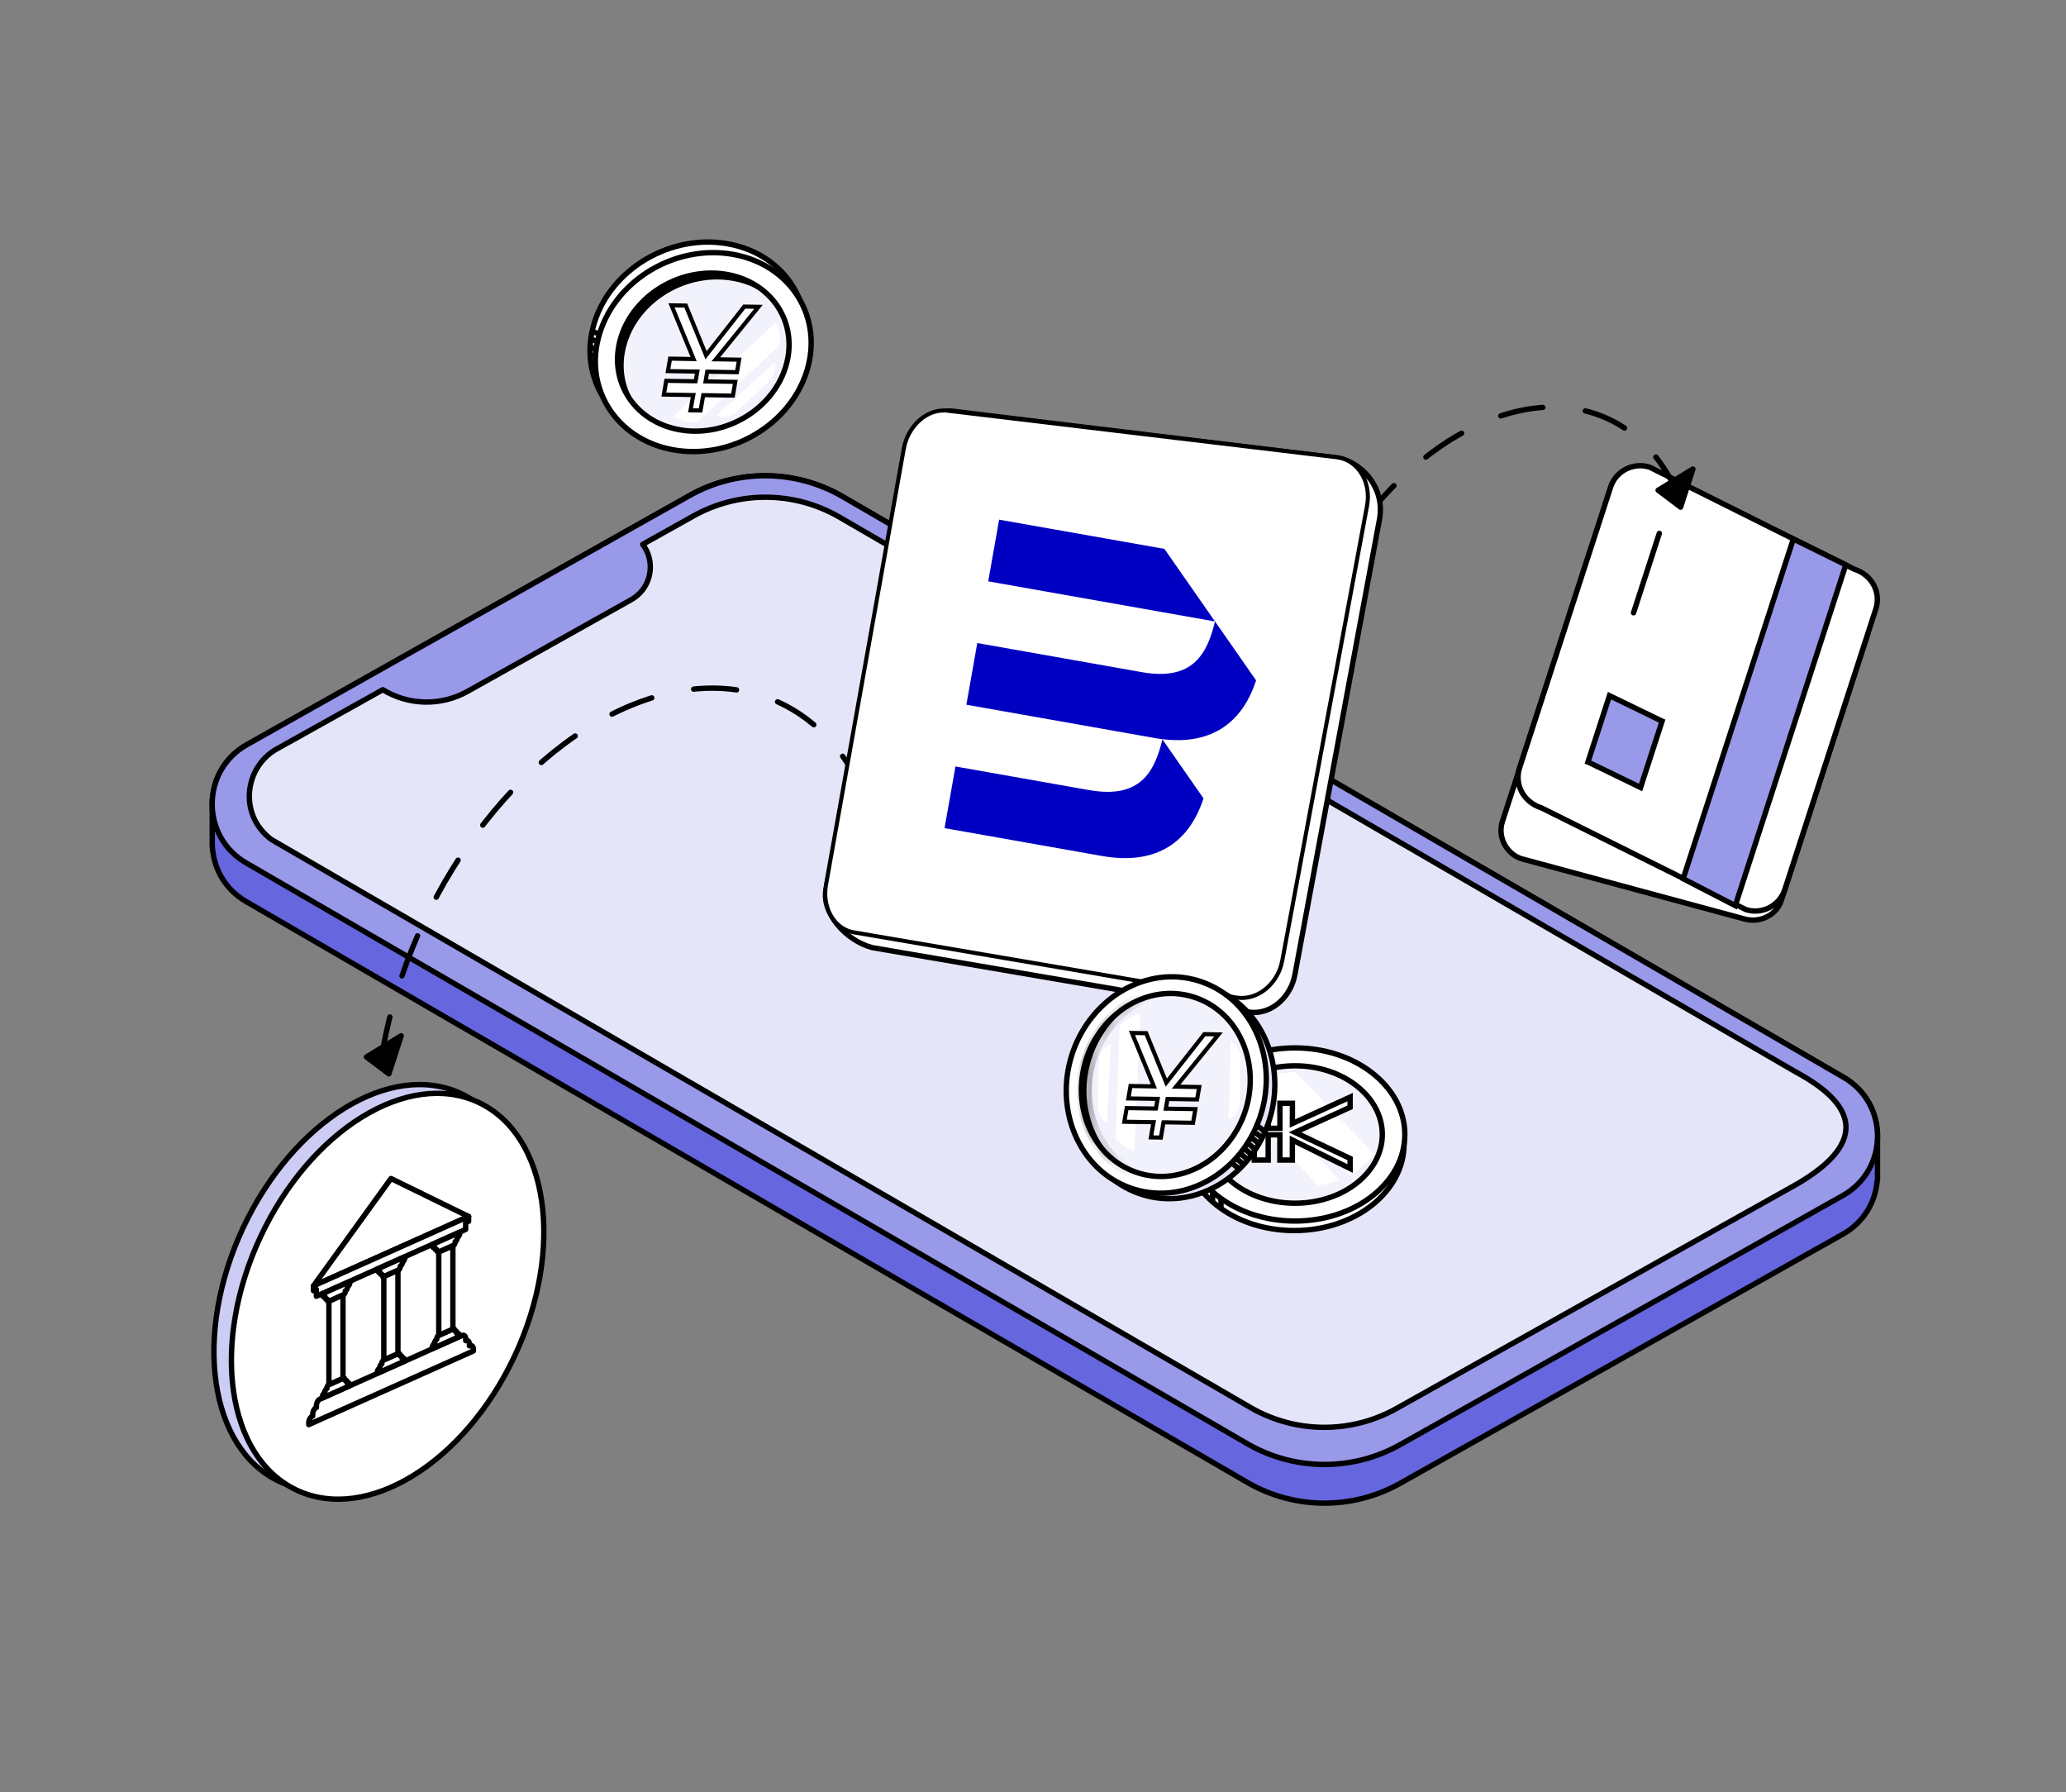 <svg width="128" height="111" viewBox="0 0 128 111" fill="none" xmlns="http://www.w3.org/2000/svg">
<rect x="0" y="0" width="128" height="111" fill="#808080" stroke="none"/>
<mask id="mask0_14_1834" style="mask-type:alpha" maskUnits="userSpaceOnUse" x="0" y="0" width="128" height="111">
<rect width="128" height="110.933" fill="#D9D9D9"/>
</mask>
<g mask="url(#mask0_14_1834)">
<path d="M98.469 34.263C98.835 33.425 99.84 32.981 100.798 33.292L100.797 33.292L100.805 33.294L114.532 37.015C115.446 37.314 116.013 38.355 115.703 39.311L110.364 55.769C110.06 56.707 108.991 57.225 107.976 56.896L107.976 56.896L107.968 56.894L94.251 53.19C93.337 52.891 92.77 51.849 93.08 50.894L98.423 34.423L98.474 34.265L98.469 34.263Z" fill="white" stroke="black" stroke-width="0.333"/>
<path d="M113.557 34.605L113.557 34.605L113.558 34.606L114.868 35.251L114.879 35.257L114.89 35.26C115.995 35.619 116.545 36.711 116.221 37.711L110.582 55.093C110.253 56.108 109.17 56.661 108.167 56.343L95.506 50.044L95.495 50.039L95.484 50.035C94.366 49.672 93.819 48.568 94.144 47.567L99.786 30.171C100.111 29.171 101.193 28.616 102.21 28.939L113.557 34.605Z" fill="white" stroke="black" stroke-width="0.333"/>
<path d="M102.929 44.649L102.939 44.654L102.95 44.657C102.96 44.661 102.969 44.664 102.976 44.667L101.642 48.78L98.43 47.222L98.419 47.217L98.409 47.214C98.398 47.21 98.39 47.207 98.382 47.204L99.717 43.091L102.929 44.649Z" fill="#9999E9" stroke="black" stroke-width="0.333"/>
<path d="M104.281 54.43L111.106 33.386L114.357 34.99L107.51 56.099L104.281 54.43Z" fill="#9999E9" stroke="black" stroke-width="0.333"/>
<path d="M102.803 33.039L101.207 37.957" stroke="black" stroke-width="0.333" stroke-linecap="round" stroke-linejoin="round"/>
<path d="M116.322 70.186H116.315C116.255 68.829 115.553 67.494 114.202 66.722L52.155 30.732C49.236 29.061 45.652 29.048 42.72 30.698L15.296 46.126C13.955 46.882 13.246 48.186 13.163 49.524H13.149V52.466H13.159C13.243 53.8 13.941 55.098 15.269 55.857L77.317 91.847C80.235 93.518 83.819 93.531 86.751 91.88L114.175 76.449C115.49 75.71 116.199 74.439 116.305 73.125H116.322V70.183V70.186Z" fill="#6666DE" stroke="black" stroke-width="0.333" stroke-linecap="round" stroke-linejoin="round"/>
<path d="M114.174 74.053L86.749 89.484C83.818 91.135 80.234 91.122 77.315 89.451L15.268 53.461C12.426 51.837 12.443 47.733 15.295 46.13L42.719 30.698C45.651 29.048 49.235 29.061 52.154 30.732L114.201 66.722C117.043 68.346 117.026 72.449 114.174 74.053Z" fill="#9999E9" stroke="black" stroke-width="0.333" stroke-linecap="round" stroke-linejoin="round"/>
<path d="M111.223 73.403L86.53 87.24C83.728 88.814 80.304 88.805 77.512 87.207L16.809 51.999C14.742 50.448 15.172 47.503 17.135 46.401L23.718 42.724C25.305 43.696 27.315 43.752 28.966 42.827L39.102 37.15C39.884 36.711 40.29 35.919 40.29 35.12C40.29 34.628 40.137 34.135 39.818 33.719L42.943 31.972C45.745 30.398 49.166 30.408 51.958 32.005L111.253 66.398C115.316 68.578 115.506 70.948 111.226 73.403H111.223Z" fill="#E5E5FA" stroke="black" stroke-width="0.333" stroke-linecap="round" stroke-linejoin="round"/>
<path d="M103.947 30.593C101.893 25.905 97.361 23.925 92.096 26.088C85.767 28.693 80.489 36.427 79.321 44.281" stroke="black" stroke-width="0.333" stroke-linecap="round" stroke-linejoin="round" stroke-dasharray="2.66 2.66"/>
<path d="M104.122 31.415L104.885 29.052L102.731 30.366L104.122 31.415Z" fill="black" stroke="black" stroke-width="0.333" stroke-linecap="round" stroke-linejoin="round"/>
<path d="M30.808 83.438C33.914 76.804 32.907 69.774 28.557 67.738C24.208 65.701 18.164 69.429 15.057 76.064C11.951 82.698 12.958 89.728 17.308 91.764C21.657 93.8 27.701 90.073 30.808 83.438Z" fill="#CCCCF4" stroke="black" stroke-width="0.333" stroke-linecap="round" stroke-linejoin="round"/>
<path d="M31.89 83.982C34.997 77.348 33.989 70.318 29.64 68.282C25.291 66.245 19.246 69.973 16.14 76.608C13.033 83.242 14.041 90.272 18.39 92.308C22.739 94.344 28.784 90.617 31.89 83.982Z" fill="white" stroke="black" stroke-width="0.333" stroke-linecap="round" stroke-linejoin="round"/>
<path d="M24.224 73.001L19.419 79.653L29.033 75.354L24.224 73.001Z" fill="white" stroke="black" stroke-width="0.333" stroke-linecap="round" stroke-linejoin="round"/>
<path d="M19.419 79.652V79.951L19.602 79.871V80.294L28.85 76.154V75.731L29.033 75.652V75.352L19.419 79.652Z" fill="white" stroke="black" stroke-width="0.333" stroke-linecap="round" stroke-linejoin="round"/>
<path d="M29.101 83.358L29.081 83.368V83.268C29.081 83.088 28.981 82.989 28.858 83.045H28.851V82.939C28.851 82.766 28.755 82.666 28.635 82.722L19.82 86.666C19.7 86.719 19.603 86.905 19.603 87.078V87.185H19.597C19.474 87.242 19.374 87.431 19.374 87.611V87.711L19.354 87.721C19.227 87.777 19.127 87.97 19.127 88.153V88.246L29.331 83.681V83.588C29.331 83.404 29.227 83.301 29.104 83.358H29.101Z" fill="white" stroke="black" stroke-width="0.333" stroke-linecap="round" stroke-linejoin="round"/>
<path d="M26.775 77.085V77.101C26.775 77.241 26.852 77.318 26.948 77.278L26.935 77.284C26.935 77.391 26.995 77.451 27.068 77.418V77.438C27.068 77.534 27.122 77.587 27.188 77.557L28.08 77.158C28.146 77.128 28.2 77.028 28.2 76.932V76.912C28.273 76.882 28.333 76.769 28.333 76.662L28.32 76.669C28.416 76.626 28.492 76.479 28.492 76.339V76.323L26.785 77.088L26.775 77.085Z" fill="white" stroke="black" stroke-width="0.333" stroke-linecap="round" stroke-linejoin="round"/>
<path d="M28.309 82.597L28.322 82.59C28.322 82.483 28.262 82.423 28.189 82.457V82.437C28.189 82.34 28.136 82.287 28.069 82.317L27.177 82.716C27.111 82.746 27.058 82.846 27.058 82.943V82.963C26.984 82.993 26.924 83.106 26.924 83.212L26.938 83.206C26.841 83.249 26.765 83.395 26.765 83.535V83.552L28.472 82.786V82.769C28.472 82.63 28.395 82.553 28.299 82.593L28.309 82.597Z" fill="white" stroke="black" stroke-width="0.333" stroke-linecap="round" stroke-linejoin="round"/>
<path d="M28.059 82.326L27.184 82.719V77.558L28.059 77.165V82.326Z" fill="white" stroke="black" stroke-width="0.333" stroke-linecap="round" stroke-linejoin="round"/>
<path d="M23.374 78.606V78.623C23.374 78.763 23.451 78.839 23.547 78.799L23.534 78.806C23.534 78.912 23.594 78.972 23.667 78.939V78.959C23.667 79.055 23.72 79.109 23.787 79.079L24.678 78.679C24.745 78.649 24.798 78.549 24.798 78.453V78.433C24.872 78.403 24.931 78.29 24.931 78.183L24.918 78.19C25.015 78.147 25.091 78 25.091 77.861V77.844L23.384 78.609L23.374 78.606Z" fill="white" stroke="black" stroke-width="0.333" stroke-linecap="round" stroke-linejoin="round"/>
<path d="M24.907 84.118L24.921 84.111C24.921 84.005 24.861 83.945 24.788 83.978V83.958C24.788 83.862 24.734 83.808 24.668 83.838L23.776 84.238C23.709 84.268 23.656 84.367 23.656 84.464V84.484C23.583 84.514 23.523 84.627 23.523 84.734L23.536 84.727C23.44 84.77 23.363 84.916 23.363 85.056V85.073L25.07 84.308V84.291C25.07 84.151 24.994 84.075 24.897 84.115L24.907 84.118Z" fill="white" stroke="black" stroke-width="0.333" stroke-linecap="round" stroke-linejoin="round"/>
<path d="M24.654 83.848L23.779 84.237V79.076L24.654 78.686V83.848Z" fill="white" stroke="black" stroke-width="0.333" stroke-linecap="round" stroke-linejoin="round"/>
<path d="M19.97 80.136V80.153C19.97 80.293 20.046 80.369 20.143 80.329L20.13 80.336C20.13 80.442 20.189 80.502 20.263 80.469V80.489C20.263 80.585 20.316 80.639 20.382 80.609L21.274 80.209C21.341 80.179 21.394 80.079 21.394 79.983V79.963C21.467 79.933 21.527 79.82 21.527 79.713L21.514 79.72C21.61 79.677 21.687 79.53 21.687 79.391V79.374L19.98 80.139L19.97 80.136Z" fill="white" stroke="black" stroke-width="0.333" stroke-linecap="round" stroke-linejoin="round"/>
<path d="M21.503 85.648L21.516 85.641C21.516 85.535 21.456 85.475 21.383 85.508V85.488C21.383 85.392 21.33 85.338 21.264 85.368L20.372 85.768C20.305 85.798 20.252 85.897 20.252 85.994V86.014C20.179 86.044 20.119 86.157 20.119 86.263L20.132 86.257C20.035 86.3 19.959 86.447 19.959 86.586V86.603L21.666 85.838V85.821C21.666 85.681 21.59 85.605 21.493 85.644L21.503 85.648Z" fill="white" stroke="black" stroke-width="0.333" stroke-linecap="round" stroke-linejoin="round"/>
<path d="M21.25 85.378L20.378 85.77V80.609L21.25 80.216V85.378Z" fill="white" stroke="black" stroke-width="0.333" stroke-linecap="round" stroke-linejoin="round"/>
<path d="M53.512 49.161C51.019 43.464 45.512 41.058 39.116 43.687C31.425 46.851 25.016 56.246 23.595 65.79" stroke="black" stroke-width="0.333" stroke-linecap="round" stroke-linejoin="round" stroke-dasharray="2.66 2.66"/>
<path d="M24.094 66.517L24.856 64.157L22.703 65.472L24.094 66.517Z" fill="black" stroke="black" stroke-width="0.333" stroke-linecap="round" stroke-linejoin="round"/>
<path d="M77.705 62.719C77.589 62.719 77.469 62.709 77.353 62.689L54.028 58.699C52.327 58.24 50.933 56.509 51.179 55.141L56.347 27.867C56.587 26.519 57.675 25.464 58.823 25.464C58.9 25.464 58.973 25.467 59.05 25.477L82.81 28.359C83.562 28.449 84.354 28.941 84.883 29.644C85.263 30.149 85.675 30.991 85.486 32.133L80.241 60.369C79.992 61.707 78.907 62.715 77.715 62.715L77.705 62.719Z" fill="white"/>
<path d="M58.82 25.631C58.89 25.631 58.956 25.635 59.023 25.645L82.784 28.527C83.493 28.61 84.241 29.079 84.74 29.745C85.1 30.224 85.493 31.026 85.313 32.101L80.065 60.341C79.832 61.602 78.814 62.55 77.702 62.55C77.592 62.55 77.483 62.54 77.376 62.524L54.068 58.537C52.434 58.091 51.109 56.457 51.336 55.172L56.504 27.891C56.73 26.62 57.745 25.625 58.817 25.625M58.817 25.292C57.589 25.292 56.434 26.384 56.175 27.831L51.006 55.106C50.737 56.627 52.281 58.397 53.991 58.856L77.316 62.846C77.443 62.87 77.572 62.88 77.699 62.88C78.953 62.88 80.121 61.838 80.388 60.397L85.636 32.157C86.005 29.938 84.238 28.36 82.82 28.191L59.06 25.309C58.977 25.299 58.897 25.295 58.813 25.295L58.817 25.292Z" fill="black"/>
<path d="M76.936 61.814C76.819 61.814 76.699 61.804 76.583 61.784L52.885 57.748C52.376 57.661 51.92 57.362 51.601 56.906C51.195 56.33 51.042 55.565 51.175 54.806L55.993 27.797C56.23 26.466 57.311 25.425 58.456 25.425C58.529 25.425 58.606 25.428 58.679 25.438L82.806 28.323C83.378 28.393 83.891 28.696 84.247 29.182C84.676 29.764 84.839 30.553 84.689 31.338L79.438 59.502C79.192 60.823 78.114 61.818 76.929 61.818L76.936 61.814Z" fill="white"/>
<path d="M58.46 25.548C58.529 25.548 58.599 25.551 58.669 25.561L82.796 28.446C83.335 28.51 83.818 28.796 84.15 29.252C84.56 29.807 84.713 30.559 84.573 31.312L79.322 59.475C79.085 60.739 78.061 61.691 76.936 61.691C76.826 61.691 76.713 61.681 76.603 61.665L52.906 57.628C52.43 57.548 52.004 57.265 51.701 56.836C51.315 56.287 51.168 55.555 51.298 54.829L56.117 27.821C56.343 26.546 57.371 25.551 58.456 25.551M58.456 25.302C57.255 25.302 56.123 26.363 55.87 27.777L51.052 54.786C50.786 56.27 51.601 57.658 52.865 57.874L76.563 61.911C76.686 61.931 76.812 61.941 76.936 61.941C78.164 61.941 79.305 60.926 79.568 59.522L84.819 31.358C85.112 29.788 84.214 28.363 82.826 28.197L58.699 25.311C58.619 25.302 58.539 25.298 58.46 25.298L58.456 25.302Z" fill="black"/>
<path d="M75.276 38.494C74.79 40.504 73.905 42.195 70.75 41.636L60.547 39.832L59.872 43.652L71.546 45.716C74.561 46.248 76.834 45.177 77.822 42.145L75.276 38.491V38.494Z" fill="#0000C3"/>
<path d="M67.492 48.944L59.196 47.477L58.52 51.297L68.288 53.024C71.303 53.557 73.576 52.485 74.564 49.454L72.018 45.8C71.532 47.81 70.647 49.5 67.492 48.941V48.944Z" fill="#0000C3"/>
<path d="M61.901 32.189L61.226 36.01L75.276 38.495L72.141 33.999L61.901 32.189Z" fill="#0000C3"/>
<path d="M41.354 27.202L41.339 27.199H41.336C37.808 26.542 35.797 23.319 36.823 19.993C37.857 16.646 41.574 14.455 45.128 15.108C48.669 15.759 50.687 18.99 49.659 22.317C48.626 25.661 44.908 27.855 41.354 27.202Z" fill="white" stroke="black" stroke-width="0.333" stroke-miterlimit="10"/>
<path d="M41.684 27.858L41.669 27.855H41.666C38.138 27.198 36.126 23.975 37.153 20.649C38.186 17.302 41.904 15.111 45.458 15.764C48.998 16.415 51.017 19.646 49.989 22.973C48.955 26.317 45.238 28.511 41.684 27.858Z" fill="white" stroke="black" stroke-width="0.333" stroke-miterlimit="10"/>
<path d="M42.205 26.639V26.638L42.069 26.613C39.258 26.096 37.655 23.533 38.472 20.89C39.294 18.231 42.253 16.488 45.078 17.007C47.889 17.524 49.491 20.087 48.674 22.73C47.865 25.347 44.988 27.079 42.205 26.639Z" fill="#F2F2FC" stroke="black" stroke-width="0.333" stroke-miterlimit="10"/>
<path d="M47.853 18.473C47.218 17.909 46.402 17.5 45.446 17.327C42.595 16.802 39.608 18.552 38.779 21.233C38.274 22.855 38.675 24.449 39.702 25.568C38.439 24.445 37.901 22.699 38.455 20.913C39.284 18.233 42.271 16.483 45.122 17.007C46.246 17.212 47.183 17.743 47.853 18.473Z" fill="black" stroke="black" stroke-width="0.156" stroke-miterlimit="10"/>
<path d="M48.05 20.009L41.736 25.769C42.037 26.038 42.564 26.17 43.165 26.17L48.333 21.362C48.333 20.882 48.291 20.329 48.052 20.01L48.05 20.009Z" fill="white"/>
<path d="M47.986 22.455L44.39 25.735C44.561 25.888 45.088 25.929 45.569 25.568L47.732 23.525C47.973 23.284 48.123 22.637 47.987 22.455L47.986 22.455Z" fill="white"/>
<path d="M36.548 21.478L36.825 21.599" stroke="black" stroke-width="0.333" stroke-miterlimit="10"/>
<path d="M36.548 20.997L36.909 21.117" stroke="black" stroke-width="0.333" stroke-miterlimit="10"/>
<path d="M36.548 20.517L37.029 20.637" stroke="black" stroke-width="0.333" stroke-miterlimit="10"/>
<path d="M36.548 21.959L36.763 22.05" stroke="black" stroke-width="0.333" stroke-miterlimit="10"/>
<path d="M42.931 24.589L42.953 24.468L42.828 24.468L41.13 24.441L41.276 23.589L42.973 23.616L43.098 23.616L43.12 23.495L43.181 23.137L43.203 23.016L43.078 23.015L41.38 22.988L41.515 22.214L42.756 22.236L42.97 22.241L42.896 22.057L41.603 18.914L42.49 18.928L43.67 21.821L43.744 22.005L43.883 21.826L46.113 18.989L46.995 19.004L44.499 22.074L44.35 22.256L44.573 22.258L45.793 22.279L45.659 23.054L43.944 23.025L43.819 23.025L43.797 23.146L43.736 23.504L43.715 23.625L43.84 23.626L45.554 23.654L45.409 24.506L43.694 24.478L43.569 24.477L43.547 24.598L43.404 25.425L42.784 25.415L42.927 24.587L42.931 24.589Z" fill="white" stroke="black" stroke-width="0.256" stroke-miterlimit="10"/>
<path d="M80.185 76.225C76.385 76.225 73.378 73.789 73.378 70.862C73.378 67.935 76.389 65.499 80.185 65.499C83.98 65.499 86.991 67.932 86.991 70.862C86.991 73.792 83.984 76.225 80.185 76.225Z" fill="white" stroke="black" stroke-width="0.333" stroke-miterlimit="10"/>
<path d="M80.23 75.635C76.431 75.635 73.423 73.199 73.423 70.272C73.423 67.346 76.431 64.91 80.23 64.91C84.029 64.91 87.037 67.346 87.037 70.272C87.037 73.199 84.029 75.635 80.23 75.635Z" fill="white" stroke="black" stroke-width="0.333" stroke-miterlimit="10"/>
<path d="M74.656 70.276L74.822 70.276C74.822 67.956 77.207 66.019 80.232 66.019C83.257 66.019 85.642 67.956 85.642 70.273C85.642 72.589 83.257 74.53 80.232 74.53C77.207 74.53 74.822 72.589 74.822 70.273L74.656 70.273L74.656 70.276Z" fill="#F2F2FC" stroke="black" stroke-width="0.333" stroke-miterlimit="10"/>
<path d="M78.001 66.902L83.637 72.775C84.265 72.427 84.771 71.975 85.109 71.455L80.257 66.4C79.436 66.437 78.667 66.616 78.001 66.902Z" fill="white"/>
<path d="M82.985 73.082L77.366 67.228C77.007 67.444 76.692 67.695 76.428 67.973L81.671 73.438C82.137 73.364 82.577 73.243 82.983 73.083L82.985 73.082Z" fill="white"/>
<path d="M74.605 73.305L74.605 73.956" stroke="black" stroke-width="0.333" stroke-miterlimit="10"/>
<path d="M74.082 72.652L74.082 73.355" stroke="black" stroke-width="0.333" stroke-miterlimit="10"/>
<path d="M75.126 73.824L75.126 74.476" stroke="black" stroke-width="0.333" stroke-miterlimit="10"/>
<path d="M75.647 74.217L75.647 74.892" stroke="black" stroke-width="0.333" stroke-miterlimit="10"/>
<path d="M77.549 69.889L77.715 69.889L77.715 69.723L77.715 68.342L78.574 68.342L78.574 69.723L78.574 69.889L78.74 69.889L79.131 69.889L79.298 69.889L79.298 69.723L79.298 68.342L80.072 68.342L80.072 69.334L80.072 69.594L80.307 69.486L83.647 67.957L83.647 68.588L80.561 69.993L80.235 70.142L80.559 70.295L83.647 71.758L83.647 72.382L80.309 70.733L80.069 70.614L80.069 70.882L80.069 71.858L79.295 71.858L79.295 70.461L79.295 70.294L79.128 70.294L78.737 70.294L78.571 70.294L78.571 70.461L78.571 71.858L77.712 71.858L77.712 70.461L77.712 70.294L77.546 70.294L76.682 70.294L76.682 69.889L77.549 69.889Z" fill="white" stroke="black" stroke-width="0.333" stroke-miterlimit="10"/>
<path d="M76.847 72.351C76.375 72.823 75.843 73.217 75.264 73.526C73.748 74.334 72.067 74.472 70.531 73.917C69.001 73.364 67.79 72.186 67.121 70.594C66.02 67.962 66.659 64.805 68.719 62.745C69.192 62.273 69.724 61.879 70.303 61.57C71.819 60.762 73.5 60.624 75.036 61.179C76.568 61.734 77.781 62.911 78.448 64.499C79.551 67.13 78.91 70.288 76.85 72.348L76.847 72.351Z" fill="#E5E5FA" stroke="black" stroke-width="0.333"/>
<path d="M76.32 72.01C75.847 72.482 75.315 72.877 74.736 73.186C73.22 73.993 71.539 74.131 70.003 73.577C68.473 73.024 67.263 71.845 66.593 70.254C65.492 67.621 66.131 64.465 68.192 62.405C68.664 61.933 69.196 61.538 69.775 61.23C71.291 60.422 72.972 60.284 74.508 60.839C76.04 61.394 77.253 62.57 77.92 64.159C79.023 66.79 78.382 69.948 76.322 72.008L76.32 72.01Z" fill="white" stroke="black" stroke-width="0.333"/>
<path d="M67.448 69.787L67.448 69.787C66.515 67.558 67.056 64.888 68.798 63.146C69.196 62.747 69.648 62.411 70.135 62.151C71.418 61.467 72.834 61.351 74.13 61.819C75.423 62.288 76.447 63.279 77.009 64.624L77.009 64.624C77.941 66.848 77.4 69.519 75.658 71.261L75.609 71.31L75.609 71.314C75.223 71.691 74.789 72.01 74.321 72.26C73.039 72.944 71.623 73.06 70.326 72.592C69.033 72.123 68.01 71.132 67.448 69.787Z" fill="#F2F2FC" stroke="black" stroke-width="0.333"/>
<path d="M70.266 71.295L70.656 62.799C70.255 62.822 69.791 63.099 69.368 63.522L69.115 70.542C69.453 70.88 69.872 71.24 70.264 71.296L70.266 71.295Z" fill="white"/>
<path d="M68.587 69.533L68.809 64.694C68.581 64.706 68.182 65.049 68.097 65.641L68.013 68.601C68.013 68.939 68.363 69.501 68.586 69.533L68.587 69.533Z" fill="white"/>
<path d="M76.246 64.502L76.118 69.344C76.346 69.327 76.739 68.977 76.812 68.384L76.838 65.422C76.832 65.084 76.471 64.529 76.247 64.502L76.246 64.502Z" fill="white"/>
<mask id="path-62-inside-1_14_1834" fill="white">
<path d="M70.298 72.718C69.064 72.221 68.056 71.225 67.492 69.886C66.533 67.598 67.09 64.856 68.878 63.067C69.29 62.655 69.753 62.312 70.26 62.043C70.591 61.865 70.933 61.727 71.282 61.623C71.062 61.708 70.843 61.807 70.627 61.922C70.109 62.198 69.636 62.552 69.213 62.975C67.376 64.811 66.807 67.623 67.793 69.973C68.312 71.211 69.198 72.167 70.298 72.718Z"/>
</mask>
<path d="M70.298 72.718C69.064 72.221 68.056 71.225 67.492 69.886C66.533 67.598 67.09 64.856 68.878 63.067C69.29 62.655 69.753 62.312 70.26 62.043C70.591 61.865 70.933 61.727 71.282 61.623C71.062 61.708 70.843 61.807 70.627 61.922C70.109 62.198 69.636 62.552 69.213 62.975C67.376 64.811 66.807 67.623 67.793 69.973C68.312 71.211 69.198 72.167 70.298 72.718Z" fill="black"/>
<path d="M67.492 69.886L67.185 70.014L67.185 70.015L67.492 69.886ZM70.26 62.043L70.415 62.337L70.417 62.336L70.26 62.043ZM71.282 61.623L71.401 61.934L71.188 61.304L71.282 61.623ZM70.627 61.922L70.471 61.628L70.471 61.628L70.627 61.922ZM67.793 69.973L68.099 69.844L68.099 69.844L67.793 69.973ZM70.423 72.41C69.275 71.947 68.33 71.018 67.799 69.757L67.185 70.015C67.782 71.432 68.854 72.495 70.174 73.027L70.423 72.41ZM67.799 69.757C66.893 67.597 67.418 64.998 69.114 63.302L68.643 62.832C66.761 64.714 66.173 67.599 67.185 70.014L67.799 69.757ZM69.114 63.302C69.503 62.913 69.939 62.59 70.415 62.337L70.103 61.749C69.567 62.034 69.078 62.397 68.643 62.832L69.114 63.302ZM70.417 62.336C70.728 62.169 71.048 62.04 71.377 61.943L71.188 61.304C70.817 61.414 70.455 61.561 70.102 61.749L70.417 62.336ZM71.164 61.313C70.93 61.402 70.699 61.507 70.471 61.628L70.783 62.216C70.988 62.107 71.194 62.014 71.401 61.934L71.164 61.313ZM70.471 61.628C69.922 61.92 69.423 62.295 68.978 62.739L69.448 63.21C69.849 62.81 70.296 62.475 70.783 62.216L70.471 61.628ZM68.978 62.739C67.048 64.669 66.447 67.624 67.486 70.102L68.099 69.844C67.167 67.622 67.705 64.954 69.448 63.21L68.978 62.739ZM67.486 70.102C68.034 71.409 68.974 72.427 70.149 73.016L70.448 72.421C69.422 71.907 68.59 71.014 68.099 69.844L67.486 70.102Z" fill="black" mask="url(#path-62-inside-1_14_1834)"/>
<path d="M76.419 72.125L76.894 72.509" stroke="black" stroke-width="0.333" stroke-miterlimit="10"/>
<path d="M76.665 71.813L77.144 72.197" stroke="black" stroke-width="0.333" stroke-miterlimit="10"/>
<path d="M76.914 71.508L77.391 71.894" stroke="black" stroke-width="0.333" stroke-miterlimit="10"/>
<path d="M77.158 71.199L77.635 71.585" stroke="black" stroke-width="0.333" stroke-miterlimit="10"/>
<path d="M77.407 70.894L77.882 71.277" stroke="black" stroke-width="0.333" stroke-miterlimit="10"/>
<path d="M77.545 70.476L78.023 70.862" stroke="black" stroke-width="0.333" stroke-miterlimit="10"/>
<path d="M77.805 70.178L78.282 70.564" stroke="black" stroke-width="0.333" stroke-miterlimit="10"/>
<path d="M77.931 69.75L78.406 70.133" stroke="black" stroke-width="0.333" stroke-miterlimit="10"/>
<path d="M71.45 69.632L71.472 69.512L71.348 69.511L69.659 69.485L69.804 68.637L71.493 68.664L71.617 68.664L71.639 68.544L71.699 68.187L71.721 68.067L71.597 68.066L69.908 68.04L70.042 67.269L71.276 67.291L71.489 67.296L71.415 67.112L70.129 63.985L71.012 63.998L72.186 66.877L72.259 67.06L72.399 66.882L74.618 64.059L75.495 64.075L73.011 67.129L72.863 67.31L73.085 67.313L74.299 67.334L74.165 68.104L72.459 68.076L72.335 68.075L72.313 68.196L72.252 68.552L72.231 68.673L72.355 68.674L74.061 68.702L73.916 69.549L72.21 69.521L72.086 69.521L72.064 69.641L71.922 70.465L71.305 70.454L71.446 69.63L71.45 69.632Z" fill="white" stroke="black" stroke-width="0.256" stroke-miterlimit="10"/>
</g>
</svg>
